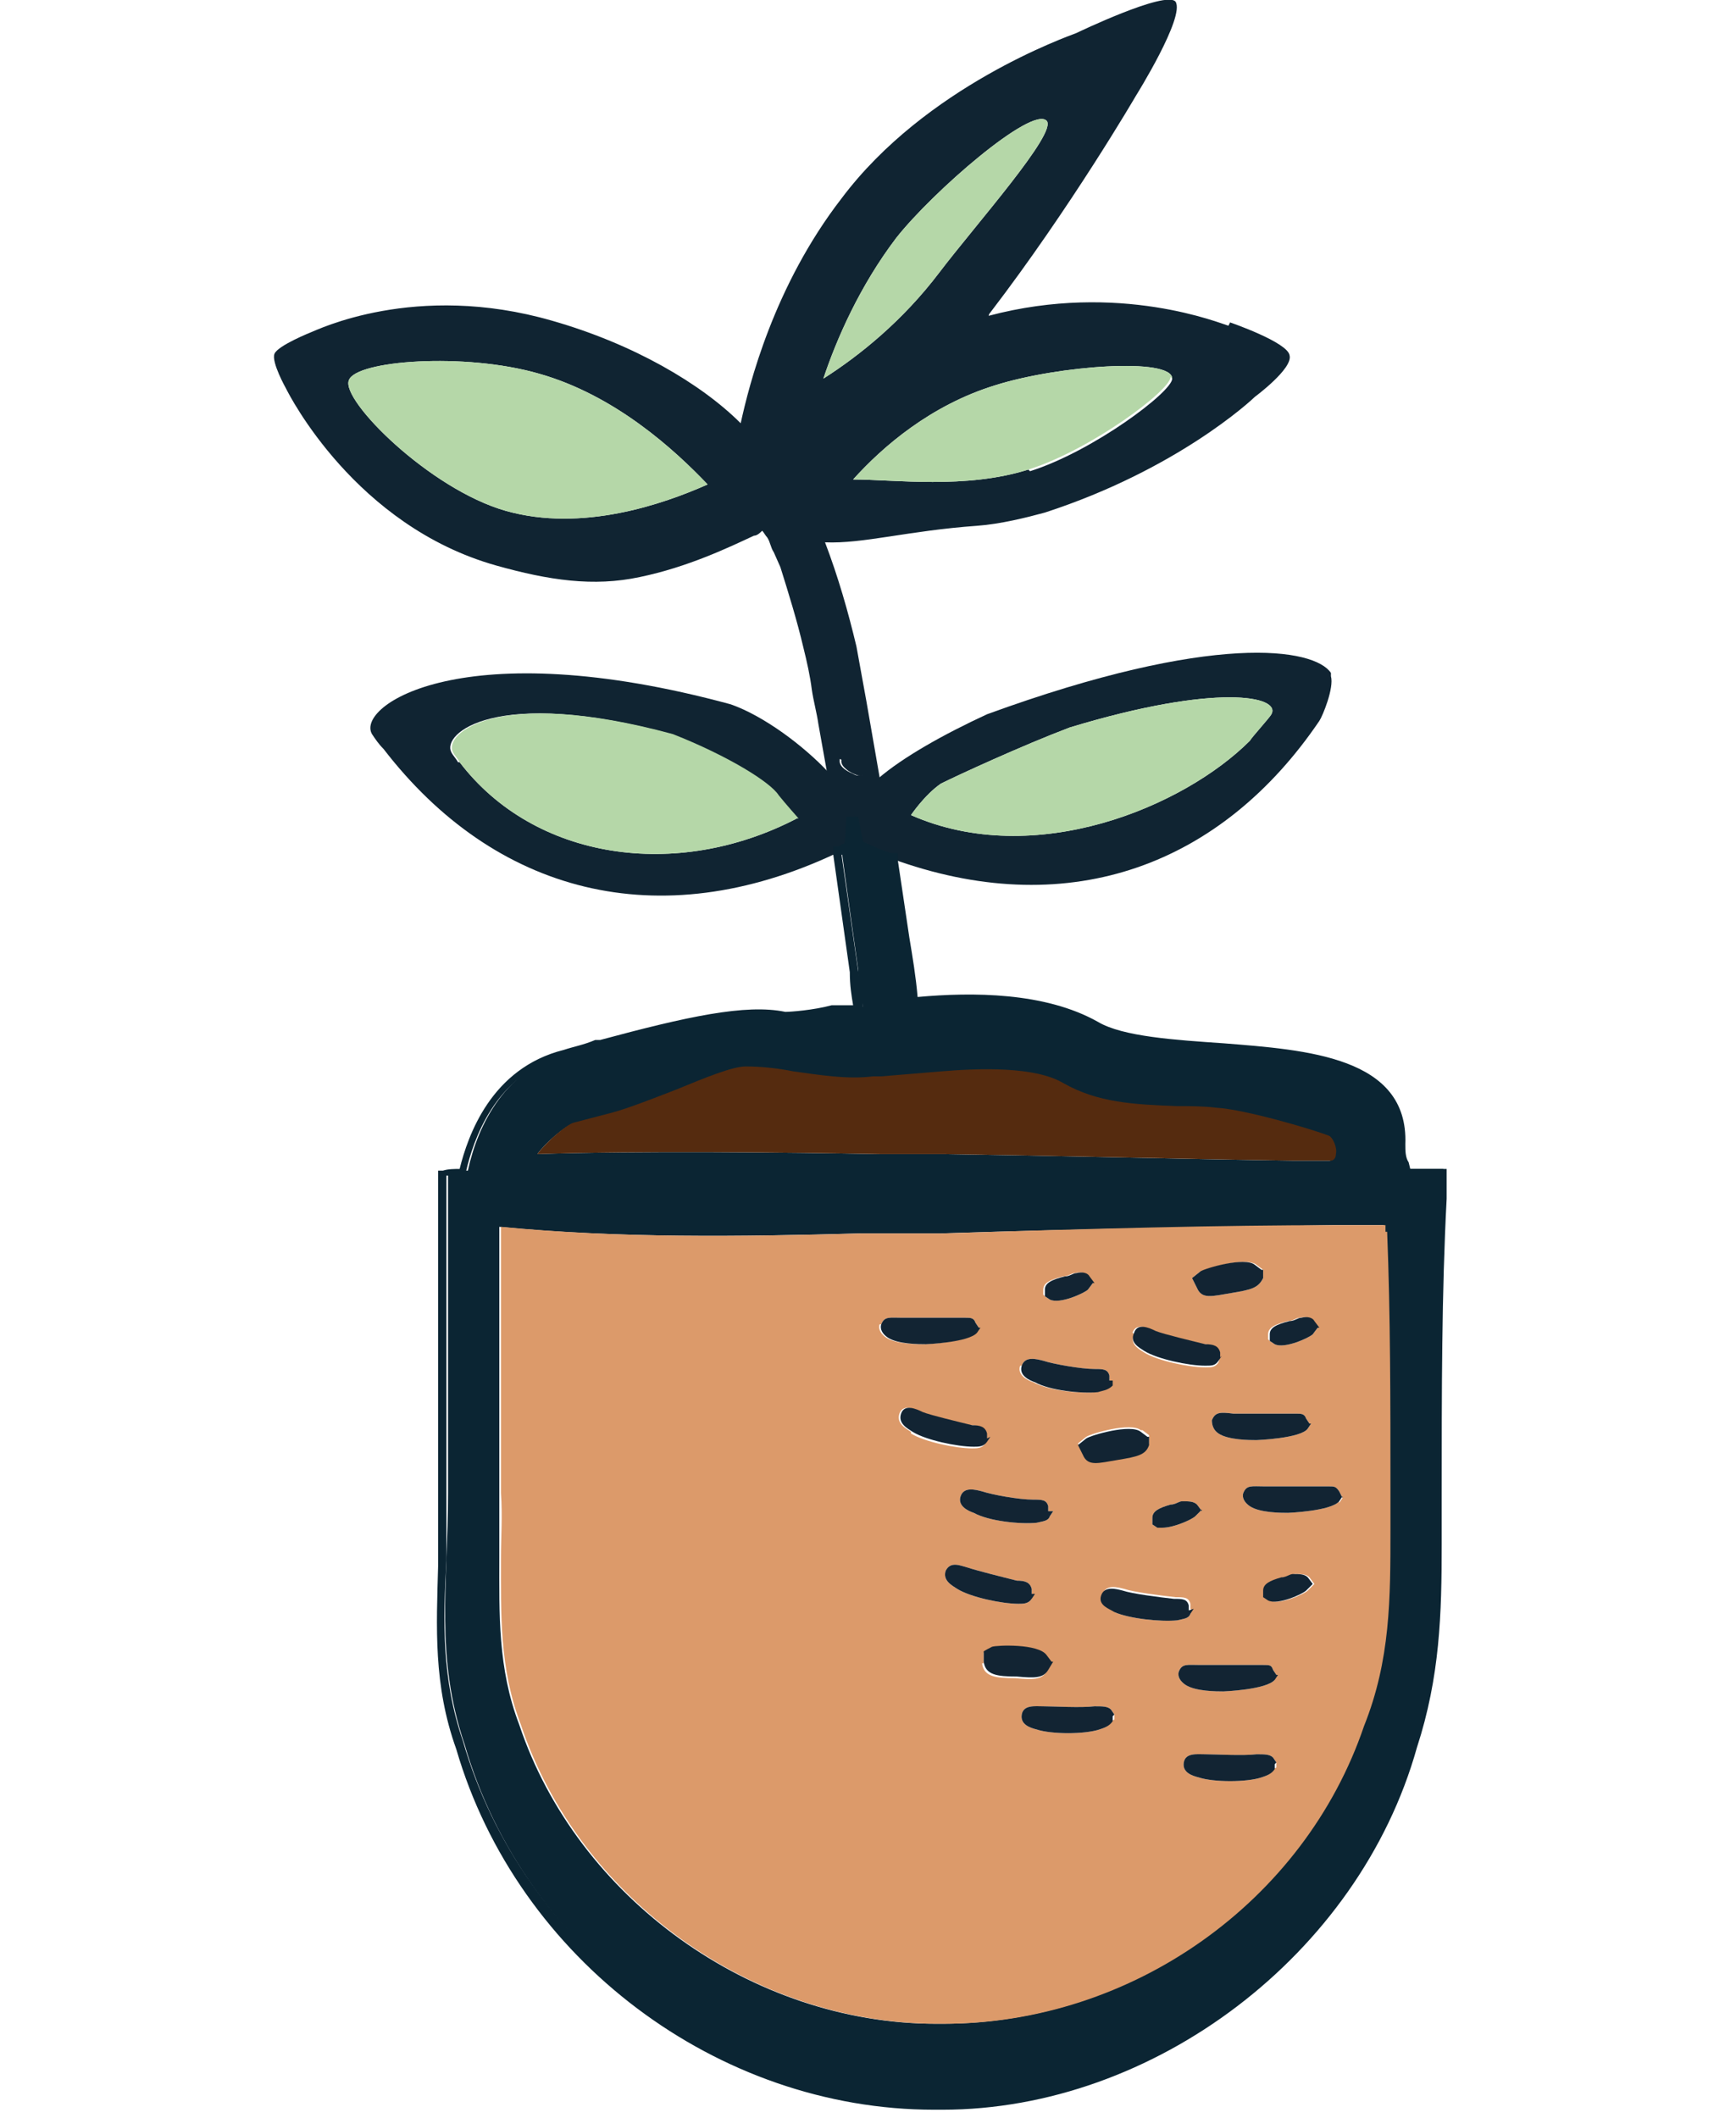 <?xml version="1.0" encoding="UTF-8"?> <svg xmlns="http://www.w3.org/2000/svg" id="Calque_2" version="1.1" viewBox="0 0 105 128.1"><defs><style> .st0 { fill: #102432; } .st1 { fill: #122433; } .st2 { fill: #dc9a6a; } .st3 { fill: #0b2533; } .st4 { fill: #b5d7a8; } .st5 { fill: #552b0f; } </style></defs><g><path class="st0" d="M50,45.3s0,0,0,0h0Z"></path><path class="st0" d="M52.7,46.4c0,.2-.2.3-.3.4-.1.1-.4.2-.7,0-.5-.2-.9-.5-.8-.9,0-.2.2-.4.4-.5.2-.1.6-.1.8,0,.5.2.6.5.4.9Z"></path><path class="st0" d="M50,45.3h0s0,0,0,0h0ZM52.3,45.5c-.3,0-.6,0-.8,0-.2,0-.4.3-.4.5-.2.4.2.7.8.9.3,0,.5,0,.7,0,.1,0,.2-.2.3-.4.2-.5.1-.8-.4-.9Z"></path></g><path class="st0" d="M50.1,46.7c-1.5-1.6-3.9-3.4-5.9-4.1-16.2-4.4-22.7.1-21.7,1.8.2.3.4.6.7.9,6.7,8.7,16.6,11.4,27.4,6.3.1,0,.2,0,.3-.1.2,0,.4-.2.6-.3l.2-1.7v-.2c0-.7-.6-1.6-1.5-2.6ZM27.7,46.1c-.1-.2-.3-.4-.4-.6-.6-1.1,2.6-4,13.3-1.1,3.3,1.3,5.9,2.9,6.4,3.7.4.5,1.2,1.4,1.2,1.4-7.3,3.8-15.9,2.5-20.4-3.4Z"></path><path class="st4" d="M48.2,49.5c-7.3,3.8-15.9,2.5-20.4-3.4-.1-.2-.3-.4-.4-.6-.6-1.1,2.6-4,13.3-1.1,3.3,1.3,5.9,2.9,6.4,3.7.4.5,1.2,1.4,1.2,1.4Z"></path><path class="st0" d="M80.5,40.7c-1-1.5-7.1-2.5-20.8,2.5-2.6,1.2-5.1,2.6-6.6,3.9-.9.8-1.5,1.5-1.5,2.2h0c0,.1,0,.1,0,.2l.3,1.7c.7.3,1.4.6,2.1.8.1,0,.2,0,.4.1,10.4,3.6,19.5.2,25.4-8.5.2-.3.9-2,.7-2.7ZM76.9,43.2c-.1.2-1.2,1.4-1.3,1.6-4,4-13,7.8-20.5,4.5,0,0,.8-1.2,1.8-1.9,1-.5,4.9-2.3,7.8-3.4,8.9-2.7,12.8-1.9,12.2-.8Z"></path><path class="st4" d="M76.9,43.2c-.1.2-1.2,1.4-1.3,1.6-4,4-13,7.8-20.5,4.5,0,0,.8-1.2,1.8-1.9,1-.5,4.9-2.3,7.8-3.4,8.9-2.7,12.8-1.9,12.2-.8Z"></path><path class="st0" d="M74.3,19.7c-.4-.1-6.6-2.7-14.5-.6,0,0,0-.1.1-.2,4.9-6.4,8.8-13.1,8.8-13.1,0,0,3-4.8,2.4-5.7-.6-.7-6,1.9-6,1.9-.5.2-9.1,3.2-14.2,10-4.1,5.3-5.6,11.3-6.1,13.6-2.4-2.4-6.5-4.8-11.4-6.2-8.3-2.4-14.3.6-14.6.7,0,0-2,.8-2.2,1.3-.2.5.7,2.1.7,2.1.2.4,4.2,8.3,12.7,10.7,3.2.9,5.9,1.3,8.7.7,2.9-.6,5.4-1.8,6.9-2.5.2,0,.4-.2.5-.3.1.1.2.3.3.4.2.3.2.6.4.9l.4.9c.5,1.6,1,3.2,1.4,4.9.2.8.4,1.7.5,2.5.1.7.3,1.4.4,2.1l.5,2.8v.7c.1,0,.7,3.7.7,3.7v.3c.3,0,.5-.2.7-.3l.2-1.7h0c0,0,0,0,0,0l.3,1.7c.7.3,1.4.6,2.1.8h0c0,0,0-.4,0-.4l-.8-4.4h0c0,0-.8-4.6-.8-4.6l-.6-3.3c-.5-2.1-1.1-4.2-1.9-6.3,2.3.1,5-.7,9.2-1,1.4-.1,3-.5,4.1-.8,8-2.6,12.5-6.8,12.7-7,0,0,2.3-1.7,2.1-2.5-.1-.8-3.6-2-3.6-2ZM30.6,30.9c-4.6-1.3-10-6.7-9.5-7.9.4-1.2,7-1.7,11.5-.4,4.6,1.3,8.2,4.6,10.2,6.7-2.7,1.2-7.6,2.9-12.2,1.6ZM51,46c0-.2.2-.4.4-.5.2-.1.6-.1.8,0,.5.2.6.5.4.9,0,.2-.2.3-.3.4-.1.1-.4.2-.7,0-.5-.2-.9-.5-.8-.9ZM50,45.2h0s0,0,0,0h0ZM49.8,22.9c.8-2.4,2.2-5.6,4.4-8.5,2.2-2.8,8.2-8,9.1-7.1.7.7-4.3,6.3-6.5,9.2-2.2,2.9-4.8,5-7,6.4ZM62.2,28.4c-3.8,1.2-8.1.6-10.6.6,1.8-2,4.7-4.5,8.6-5.7,3.8-1.2,10.7-1.7,10.7-.4,0,.8-4.8,4.4-8.6,5.6Z"></path><path class="st4" d="M42.8,29.3c-2.7,1.2-7.6,2.9-12.2,1.6-4.6-1.3-10-6.7-9.5-7.9.4-1.2,7-1.7,11.5-.4,4.6,1.3,8.2,4.6,10.2,6.7Z"></path><path class="st4" d="M56.8,16.5c-2.2,2.9-4.8,5-7,6.4.8-2.4,2.2-5.6,4.4-8.5,2.2-2.8,8.2-8,9.1-7.1.7.7-4.3,6.3-6.5,9.2Z"></path><path class="st4" d="M70.8,22.8c0,.8-4.8,4.4-8.6,5.6-3.8,1.2-8.1.6-10.6.6,1.8-2,4.7-4.5,8.6-5.7,3.8-1.2,10.7-1.7,10.7-.4Z"></path><g><path class="st3" d="M85,70.7c-.2-.4-.4-.9-.3-1.5.2-5-5.9-5.4-10.7-5.8-2.9-.2-6.2-.5-7.7-1.4-2.9-1.7-7.1-1.8-11-1.5-.1-1.3-.3-2.6-.5-3.9l-.7-4.8c-.7-.2-1.4-.5-2.1-.8l-.3-1.7s0,0,0,0h0l-.2,1.8c-.2.1-.4.2-.6.3h0c0,.1,1,7.2,1,7.2,0,.8.2,1.6.3,2.3-.4,0-.7,0-1,.1-1.4.1-3.1.4-3.5.3-2.4-.5-5.9.3-11.1,1.7-.8.2-1.5.4-2.2.6-3.8,1-5.5,4.4-6.1,7.2-.4,0-.8,0-1.2.1v1.3s0,18.1,0,18.1c0,5.5-.8,9.9,1,15.2,3.6,12.5,15.8,21.7,28.9,21.6,13,0,25-9.3,28.5-21.7,1.7-5.3,1.4-9.6,1.5-15.1,0-6,0-12,.3-18.1v-1.5c-.8,0-1.3,0-2.1,0ZM30,90.2v-16.5c7.7.8,15.6.6,23.4.5,1.1,0,2.2,0,3.3,0h.3c7.9-.2,15.8-.3,23.7-.5,1.1,0,2.3,0,3.4,0,0,.3,0,.5,0,.8.1,5.3.2,10.5.2,15.7,0,5.1.2,9.5-1.7,14.3-3.7,10.9-14.5,18.4-25.9,18.2-11.3,0-22.1-7.5-25.6-18.3-1.8-4.8-1-9.1-1.2-14.2ZM45,64.2c2.1,0,5,.9,7.7.6.3,0,.6,0,1-.1l3.1-.3c2.9-.2,5.9-.2,7.6.7,2.6,1.5,5.5,1.2,9.2,1.5,1.8.1,5.9,1.3,7,1.8.5.4,1,1.9,0,2.2-7.4-.1-16.1-.3-23.5-.4-.2,0-.5,0-.7,0h-3.2c-6.3-.1-15.1-.3-21.4.1.3-.7,2.1-2.4,2.8-2.6.7-.2,1.5-.4,2.3-.6,2.5-.7,6.6-2.8,8.2-2.9Z"></path><path class="st3" d="M80.7,68.1c-1.2-.5-5.3-1.7-7.1-1.8-.8,0-1.7,0-2.4-.1-2.5,0-4.6-.2-6.6-1.3-1.8-1.1-5.1-1-7.8-.8l-3.2.3h-.4c-.2,0-.4,0-.6.1-1.5.2-3.1,0-4.6-.3-1.1-.2-2.1-.3-3-.3-.9,0-2.6.7-4.4,1.5-1.4.6-2.8,1.1-3.9,1.4l-2.3.6c-.9.2-2.7,2.1-3,2.8l-.3.5h.6c6.4-.4,15.4-.3,21.4-.2h3.2c.2,0,.5,0,.7,0,6.7.2,14.4.3,21.2.4h2.4s0,0,0,0c.4-.1.7-.5.8-1,.1-.6-.2-1.5-.7-1.8ZM80.5,70.2h-2.2c-6.8-.1-14.6-.3-21.2-.4-.2,0-.5,0-.7,0h-3.2c-5.7-.1-14.4-.2-20.7,0,.6-.8,1.8-1.8,2.2-1.9l2.3-.6c1.1-.3,2.6-.9,3.9-1.4,1.7-.7,3.4-1.4,4.2-1.4.9,0,1.9.1,2.9.3,1.5.2,3.2.5,4.8.3.2,0,.4,0,.5,0l3.6-.3c2.4-.2,5.7-.3,7.4.7,2.1,1.2,4.3,1.3,6.9,1.4.8,0,1.6,0,2.4.1,1.7.1,5.8,1.3,6.8,1.7.2.1.5.7.4,1.1,0,.3-.2.4-.3.4ZM84.5,74.5c0-.1,0-.3,0-.4s0-.3,0-.4v-.3s-.6,0-.6,0c-1.1,0-2.1,0-3.1,0-6.9,0-14.4.2-23.7.5h-4.9c-7.3.2-14.8.3-22.1-.4h-.4s0,16.8,0,16.8c0,1.3,0,2.7,0,3.9,0,3.5-.1,6.8,1.2,10.3,3.5,10.8,14.4,18.6,25.8,18.6.1,0,.3,0,.4,0,11.7,0,22.3-7.6,26-18.5,1.6-4.1,1.6-8,1.7-12.1,0-.7,0-1.5,0-2.3,0-5.4,0-10.7-.2-15.8ZM82.4,104.4c-3.6,10.6-14,18-25.4,18h-.4c-11.1,0-21.7-7.6-25.2-18.1-1.3-3.4-1.2-6.7-1.2-10.1,0-1.3,0-2.6,0-3.9v-16.1c7.2.7,14.6.6,21.8.4h4.9c9.2-.3,16.8-.4,23.7-.5,1,0,2.1,0,3.1,0h0c0,.2,0,.3,0,.5.1,5,.2,10.4.2,15.7,0,.8,0,1.5,0,2.3,0,4.2,0,7.9-1.6,11.9h0ZM84.5,74.5c0-.1,0-.3,0-.4s0-.3,0-.4v-.3s-.6,0-.6,0c-1.1,0-2.1,0-3.1,0-6.9,0-14.4.2-23.7.5h-4.9c-7.3.2-14.8.3-22.1-.4h-.4s0,16.8,0,16.8c0,1.3,0,2.7,0,3.9,0,3.5-.1,6.8,1.2,10.3,3.5,10.8,14.4,18.6,25.8,18.6.1,0,.3,0,.4,0,11.7,0,22.3-7.6,26-18.5,1.6-4.1,1.6-8,1.7-12.1,0-.7,0-1.5,0-2.3,0-5.4,0-10.7-.2-15.8ZM82.4,104.4c-3.6,10.6-14,18-25.4,18h-.4c-11.1,0-21.7-7.6-25.2-18.1-1.3-3.4-1.2-6.7-1.2-10.1,0-1.3,0-2.6,0-3.9v-16.1c7.2.7,14.6.6,21.8.4h4.9c9.2-.3,16.8-.4,23.7-.5,1,0,2.1,0,3.1,0h0c0,.2,0,.3,0,.5.1,5,.2,10.4.2,15.7,0,.8,0,1.5,0,2.3,0,4.2,0,7.9-1.6,11.9h0ZM53,70.4h3.2c.2,0,.5,0,.7,0,6.7.2,14.4.3,21.2.4h2.4s0,0,0,0c.4-.1.7-.5.8-1,.1-.6-.2-1.5-.7-1.8-1.2-.5-5.3-1.7-7.1-1.8-.8,0-1.7,0-2.4-.1-2.5,0-4.6-.2-6.6-1.3-1.8-1.1-5.1-1-7.8-.8l-3.2.3h-.4c-.2,0-.4,0-.6.1-1.5.2-3.1,0-4.6-.3-1.1-.2-2.1-.3-3-.3-.9,0-2.6.7-4.4,1.5-1.4.6-2.8,1.1-3.9,1.4l-2.3.6c-.9.2-2.7,2.1-3,2.8l-.3.5h.6c6.4-.4,15.4-.3,21.4-.2ZM40.8,66c1.7-.7,3.4-1.4,4.2-1.4.9,0,1.9.1,2.9.3,1.5.2,3.2.5,4.8.3.2,0,.4,0,.5,0l3.6-.3c2.4-.2,5.7-.3,7.4.7,2.1,1.2,4.3,1.3,6.9,1.4.8,0,1.6,0,2.4.1,1.7.1,5.8,1.3,6.8,1.7.2.1.5.7.4,1.1,0,.3-.2.4-.3.4h-2.2c-6.8-.1-14.6-.3-21.2-.4-.2,0-.5,0-.7,0h-3.2c-5.7-.1-14.4-.2-20.7,0,.6-.8,1.8-1.8,2.2-1.9l2.3-.6c1.1-.3,2.6-.9,3.9-1.4ZM85.2,70.3c-.2-.3-.2-.7-.2-1.1.2-5.3-6-5.7-11-6.1-2.9-.2-6.1-.4-7.6-1.3-3.2-1.8-7.6-1.8-10.9-1.5-.1-1.2-.3-2.4-.5-3.6l-.7-4.7v-.4c0,0-.2,0-.2,0,0,0-.1,0-.2,0-.6-.2-1.1-.4-1.7-.7l-.3-1.5h-.7c0,0-.1,1.6-.1,1.6-.1,0-.2.1-.4.2,0,0,0,0,0,0h-.3c0,.1,0,.5,0,.5l1,7.1h0c0,.8.1,1.4.2,2h-1.3c-1.1.3-2.5.4-2.8.4-2.4-.5-6,.3-11.2,1.7h-.3c-.7.3-1.3.4-1.9.6-4.4,1.1-5.8,5.2-6.3,7.2-.3,0-.7,0-1,.1h-.3s0,19.7,0,19.7c0,1.5,0,2.8,0,4.2-.1,3.7-.3,7.2,1.1,11.1,3.7,12.7,15.8,21.8,28.9,21.8h.5c12.8,0,25.2-9.4,28.7-21.9,1.4-4.3,1.5-8.1,1.5-12.3,0-.9,0-1.9,0-2.8,0-6.5,0-12.4.3-18.1v-1.8c0,0-2.2,0-2.2,0ZM51.7,51.4h0c.7.3,1.3.6,1.9.8l.7,4.6c.2,1.3.4,2.6.5,3.9v.3s.4,0,.4,0c3.1-.2,7.7-.4,10.8,1.4,1.6.9,4.9,1.2,7.9,1.4,4.7.4,10.5.8,10.3,5.4,0,.6.1,1.1.4,1.6v.2c0,0,2.1,0,2.1,0v1.1c-.2,5.7-.3,11.6-.3,18.1,0,1,0,1.9,0,2.9,0,4.2,0,7.9-1.5,12.1-3.5,12.3-15.5,21.5-28.1,21.5-.2,0-.3,0-.5,0-12.8,0-24.7-8.9-28.3-21.4-1.3-3.8-1.2-7.3-1-10.9,0-1.3,0-2.7,0-4.2v-18.1c0,0,0-1,0-1,.3,0,.5,0,.8,0h.4s0-.3,0-.3c.4-1.7,1.7-5.9,5.9-6.9.6-.2,1.3-.3,1.9-.5h.3c5.1-1.4,8.6-2.3,10.9-1.8.4,0,1.5,0,3-.2l2-.2v-.3c0-.7-.2-1.5-.3-2.2l-1-7c.1,0,.3-.1.4-.2h0ZM57,73.9h-4.9c-7.3.2-14.8.3-22.1-.4h-.4s0,16.8,0,16.8c0,1.3,0,2.7,0,3.9,0,3.5-.1,6.8,1.2,10.3,3.5,10.8,14.4,18.6,25.8,18.6.1,0,.3,0,.4,0,11.7,0,22.3-7.6,26-18.5,1.6-4.1,1.6-8,1.7-12.1,0-.7,0-1.5,0-2.3,0-5.4,0-10.7-.2-15.8,0-.1,0-.3,0-.4s0-.3,0-.4v-.3s-.6,0-.6,0c-1.1,0-2.1,0-3.1,0-6.9,0-14.4.2-23.7.5ZM84,92.5c0,4.2,0,7.9-1.6,11.9h0c-3.6,10.6-14,18-25.4,18h-.4c-11.1,0-21.7-7.6-25.2-18.1-1.3-3.4-1.2-6.7-1.2-10.1,0-1.3,0-2.6,0-3.9v-16.1c7.2.7,14.6.6,21.8.4h4.9c9.2-.3,16.8-.4,23.7-.5,1,0,2.1,0,3.1,0h0c0,.2,0,.3,0,.5.1,5,.2,10.4.2,15.7,0,.8,0,1.5,0,2.3ZM48,64.2c-1.1-.2-2.1-.3-3-.3-.9,0-2.6.7-4.4,1.5-1.4.6-2.8,1.1-3.9,1.4l-2.3.6c-.9.2-2.7,2.1-3,2.8l-.3.5h.6c6.4-.4,15.4-.3,21.4-.2h3.2c.2,0,.5,0,.7,0,6.7.2,14.4.3,21.2.4h2.4s0,0,0,0c.4-.1.7-.5.8-1,.1-.6-.2-1.5-.7-1.8-1.2-.5-5.3-1.7-7.1-1.8-.8,0-1.7,0-2.4-.1-2.5,0-4.6-.2-6.6-1.3-1.8-1.1-5.1-1-7.8-.8l-3.2.3h-.4c-.2,0-.4,0-.6.1-1.5.2-3.1,0-4.6-.3ZM53.2,65.1l3.6-.3c2.4-.2,5.7-.3,7.4.7,2.1,1.2,4.3,1.3,6.9,1.4.8,0,1.6,0,2.4.1,1.7.1,5.8,1.3,6.8,1.7.2.1.5.7.4,1.1,0,.3-.2.4-.3.4h-2.2c-6.8-.1-14.6-.3-21.2-.4-.2,0-.5,0-.7,0h-3.2c-5.7-.1-14.4-.2-20.7,0,.6-.8,1.8-1.8,2.2-1.9l2.3-.6c1.1-.3,2.6-.9,3.9-1.4,1.7-.7,3.4-1.4,4.2-1.4.9,0,1.9.1,2.9.3,1.5.2,3.2.5,4.8.3.2,0,.4,0,.5,0ZM80.7,68.1c-1.2-.5-5.3-1.7-7.1-1.8-.8,0-1.7,0-2.4-.1-2.5,0-4.6-.2-6.6-1.3-1.8-1.1-5.1-1-7.8-.8l-3.2.3h-.4c-.2,0-.4,0-.6.1-1.5.2-3.1,0-4.6-.3-1.1-.2-2.1-.3-3-.3-.9,0-2.6.7-4.4,1.5-1.4.6-2.8,1.1-3.9,1.4l-2.3.6c-.9.2-2.7,2.1-3,2.8l-.3.5h.6c6.4-.4,15.4-.3,21.4-.2h3.2c.2,0,.5,0,.7,0,6.7.2,14.4.3,21.2.4h2.4s0,0,0,0c.4-.1.7-.5.8-1,.1-.6-.2-1.5-.7-1.8ZM80.5,70.2h-2.2c-6.8-.1-14.6-.3-21.2-.4-.2,0-.5,0-.7,0h-3.2c-5.7-.1-14.4-.2-20.7,0,.6-.8,1.8-1.8,2.2-1.9l2.3-.6c1.1-.3,2.6-.9,3.9-1.4,1.7-.7,3.4-1.4,4.2-1.4.9,0,1.9.1,2.9.3,1.5.2,3.2.5,4.8.3.2,0,.4,0,.5,0l3.6-.3c2.4-.2,5.7-.3,7.4.7,2.1,1.2,4.3,1.3,6.9,1.4.8,0,1.6,0,2.4.1,1.7.1,5.8,1.3,6.8,1.7.2.1.5.7.4,1.1,0,.3-.2.4-.3.4ZM84.5,74.5c0-.1,0-.3,0-.4s0-.3,0-.4v-.3s-.6,0-.6,0c-1.1,0-2.1,0-3.1,0-6.9,0-14.4.2-23.7.5h-4.9c-7.3.2-14.8.3-22.1-.4h-.4s0,16.8,0,16.8c0,1.3,0,2.7,0,3.9,0,3.5-.1,6.8,1.2,10.3,3.5,10.8,14.4,18.6,25.8,18.6.1,0,.3,0,.4,0,11.7,0,22.3-7.6,26-18.5,1.6-4.1,1.6-8,1.7-12.1,0-.7,0-1.5,0-2.3,0-5.4,0-10.7-.2-15.8ZM82.4,104.4c-3.6,10.6-14,18-25.4,18h-.4c-11.1,0-21.7-7.6-25.2-18.1-1.3-3.4-1.2-6.7-1.2-10.1,0-1.3,0-2.6,0-3.9v-16.1c7.2.7,14.6.6,21.8.4h4.9c9.2-.3,16.8-.4,23.7-.5,1,0,2.1,0,3.1,0h0c0,.2,0,.3,0,.5.1,5,.2,10.4.2,15.7,0,.8,0,1.5,0,2.3,0,4.2,0,7.9-1.6,11.9h0ZM84.5,74.5c0-.1,0-.3,0-.4s0-.3,0-.4v-.3s-.6,0-.6,0c-1.1,0-2.1,0-3.1,0-6.9,0-14.4.2-23.7.5h-4.9c-7.3.2-14.8.3-22.1-.4h-.4s0,16.8,0,16.8c0,1.3,0,2.7,0,3.9,0,3.5-.1,6.8,1.2,10.3,3.5,10.8,14.4,18.6,25.8,18.6.1,0,.3,0,.4,0,11.7,0,22.3-7.6,26-18.5,1.6-4.1,1.6-8,1.7-12.1,0-.7,0-1.5,0-2.3,0-5.4,0-10.7-.2-15.8ZM82.4,104.4c-3.6,10.6-14,18-25.4,18h-.4c-11.1,0-21.7-7.6-25.2-18.1-1.3-3.4-1.2-6.7-1.2-10.1,0-1.3,0-2.6,0-3.9v-16.1c7.2.7,14.6.6,21.8.4h4.9c9.2-.3,16.8-.4,23.7-.5,1,0,2.1,0,3.1,0h0c0,.2,0,.3,0,.5.1,5,.2,10.4.2,15.7,0,.8,0,1.5,0,2.3,0,4.2,0,7.9-1.6,11.9h0ZM80.7,68.1c-1.2-.5-5.3-1.7-7.1-1.8-.8,0-1.7,0-2.4-.1-2.5,0-4.6-.2-6.6-1.3-1.8-1.1-5.1-1-7.8-.8l-3.2.3h-.4c-.2,0-.4,0-.6.1-1.5.2-3.1,0-4.6-.3-1.1-.2-2.1-.3-3-.3-.9,0-2.6.7-4.4,1.5-1.4.6-2.8,1.1-3.9,1.4l-2.3.6c-.9.2-2.7,2.1-3,2.8l-.3.5h.6c6.4-.4,15.4-.3,21.4-.2h3.2c.2,0,.5,0,.7,0,6.7.2,14.4.3,21.2.4h2.4s0,0,0,0c.4-.1.7-.5.8-1,.1-.6-.2-1.5-.7-1.8ZM80.5,70.2h-2.2c-6.8-.1-14.6-.3-21.2-.4-.2,0-.5,0-.7,0h-3.2c-5.7-.1-14.4-.2-20.7,0,.6-.8,1.8-1.8,2.2-1.9l2.3-.6c1.1-.3,2.6-.9,3.9-1.4,1.7-.7,3.4-1.4,4.2-1.4.9,0,1.9.1,2.9.3,1.5.2,3.2.5,4.8.3.2,0,.4,0,.5,0l3.6-.3c2.4-.2,5.7-.3,7.4.7,2.1,1.2,4.3,1.3,6.9,1.4.8,0,1.6,0,2.4.1,1.7.1,5.8,1.3,6.8,1.7.2.1.5.7.4,1.1,0,.3-.2.4-.3.4Z"></path><path class="st5" d="M80.8,69.8c0,.3-.2.4-.3.4h-2.2c-6.8-.1-14.6-.3-21.2-.4-.2,0-.5,0-.7,0h-3.2c-5.7-.1-14.4-.2-20.7,0,.6-.8,1.8-1.8,2.2-1.9l2.3-.6c1.1-.3,2.6-.9,3.9-1.4,1.7-.7,3.4-1.4,4.2-1.4.9,0,1.9.1,2.9.3,1.5.2,3.2.5,4.8.3.2,0,.4,0,.5,0l3.6-.3c2.4-.2,5.7-.3,7.4.7,2.1,1.2,4.3,1.3,6.9,1.4.8,0,1.6,0,2.4.1,1.7.1,5.8,1.3,6.8,1.7.2.1.5.7.4,1.1Z"></path><path class="st2" d="M83.8,74.5c0-.1,0-.3,0-.4h0c-1,0-2.1,0-3.1,0-6.9,0-14.4.2-23.7.5h-4.9c-7.2.2-14.6.3-21.8-.4v16.1c.1,1.4,0,2.7,0,3.9,0,3.4-.1,6.7,1.2,10.1,3.5,10.5,14,18.1,25.2,18.1h.4c11.4,0,21.8-7.4,25.4-18h0c1.6-4,1.6-7.7,1.6-11.9,0-.8,0-1.5,0-2.3,0-5.4,0-10.7-.2-15.7ZM76.7,81v-.3c0-.4.4-.6,1.2-.8.3,0,.5-.2.7-.2.4-.1.7,0,.8.2l.3.4-.3.4h0c-.2.2-1.7.9-2.3.6t0,0h0s-.3-.2-.3-.2h0ZM79.3,86.1l-.2.3c-.4.6-3.1.7-3.1.7-.4,0-1.7,0-2.3-.4-.3-.2-.4-.5-.4-.8.2-.5.5-.5,1.3-.4,1,0,2.5,0,3.3,0,.2,0,.4,0,.5,0,.3,0,.5,0,.6.3l.2.3ZM72.7,76.9c.3-.2,2.7-.9,3.3-.4l.4.3v.5c-.3.6-.7.7-1.9.9-1.2.2-1.8.4-2.1-.3l-.3-.6.5-.4ZM68.5,80.6c.2-.6.9-.3,1.3-.1.5.2,2.2.6,3,.8.5,0,.8.1.9.5v.3c.1,0,0,.3,0,.3-.2.3-.4.3-.8.3-1,0-2.9-.4-3.7-.9-.3-.2-.9-.5-.6-1.1ZM72.7,91.3l-.4.4c-.2.2-1.3.7-2,.7s-.2,0-.3,0t0,0h0l-.3-.2h0c0-.1,0-.4,0-.4,0-.4.4-.6,1.1-.8.3,0,.5-.2.7-.2.4,0,.7,0,.9.2l.3.4ZM69.1,86.5l.4.3v.5c-.2.6-.7.7-1.9.9-1.2.2-1.8.4-2.1-.3l-.3-.6.5-.4c.3-.2,2.7-.9,3.3-.4ZM63.1,78.3v-.3c0-.4.4-.6,1.2-.8.3,0,.5-.2.7-.2.4-.1.7,0,.8.2l.3.4-.3.4h0c-.2.2-1.7.9-2.3.6t0,0h0s-.3-.2-.3-.2h0ZM61.8,82.6c.2-.6.9-.4,1.3-.3.6.2,2.3.5,3.1.5.5,0,.8,0,.9.4v.3c.1,0,0,.3,0,.3-.2.3-.4.3-.8.4-1,.1-2.9-.1-3.8-.6-.3-.1-1-.4-.8-1ZM63.7,91.4l-.2.3c-.1.3-.4.3-.8.4-1,.1-2.9-.1-3.8-.6-.3-.1-1-.4-.8-1,.2-.6.9-.4,1.3-.3.6.2,2.2.5,3.1.5.5,0,.8,0,.9.4v.3ZM53.3,80.1c.2-.5.5-.4,1.3-.4,1,0,2.5,0,3.3,0,.2,0,.4,0,.5,0,.3,0,.5,0,.6.3l.2.3-.2.3c-.5.6-3.1.7-3.1.7-.4,0-1.7,0-2.3-.4-.3-.2-.5-.5-.4-.8ZM55.1,86.6c-.3-.2-.9-.5-.7-1.1s.9-.3,1.3-.1c.5.2,2.2.6,3,.8.5,0,.8.1.9.5v.3c.1,0,0,.3,0,.3-.2.3-.5.3-.8.3-1,0-2.9-.4-3.7-.9ZM57.2,95c.3-.6.9-.3,1.3-.2.6.2,2.2.6,3,.8.5,0,.8.1.9.5v.3c.1,0,0,.3,0,.3-.2.3-.5.3-.8.3-1,0-2.9-.4-3.7-.9-.3-.2-.9-.5-.7-1.1ZM59.5,100.6v-.6c-.1,0,.5-.3.5-.3.3-.1,2.8-.2,3.3.5l.3.4-.3.5c-.3.5-.8.5-1.9.4-1.2,0-1.9-.1-2-.9ZM67.2,104.1c-.1.3-.4.4-.7.5-.9.3-2.9.3-3.8,0-.4-.1-1-.3-.9-.9.1-.6.8-.5,1.3-.5.6,0,2.3.1,3.1,0,.5,0,.8,0,1,.2l.2.3v.3ZM67.5,97.4c-.3-.2-1-.4-.8-1,.2-.6.9-.4,1.3-.3.6.2,2.2.4,3.1.5.5,0,.8,0,.9.4v.3c.1,0,0,.3,0,.3-.1.3-.4.3-.8.4-1,.1-2.9-.1-3.8-.5ZM77,107c-.1.3-.4.4-.7.5-.9.3-2.9.3-3.8,0-.4-.1-1-.3-.9-.9.1-.6.8-.5,1.3-.5.6,0,2.3.1,3.1,0,.5,0,.8,0,1,.2l.2.3v.3ZM77.1,101.6c-.5.6-3.1.7-3.1.7-.4,0-1.7,0-2.3-.4-.3-.2-.5-.5-.4-.8.2-.5.5-.4,1.3-.4,1,0,2.5,0,3.3,0,.2,0,.4,0,.5,0,.4,0,.5,0,.6.3l.2.3-.2.3ZM79.1,96.2h0c-.2.2-1.7.9-2.3.6t0,0h0l-.3-.2h0c0-.1,0-.4,0-.4,0-.4.4-.6,1.1-.8.3,0,.5-.2.7-.2.4,0,.7,0,.9.2l.3.4-.4.4ZM81,90.8c-.5.6-3.1.7-3.1.7-.4,0-1.7,0-2.3-.4-.3-.2-.5-.5-.4-.8.2-.5.5-.4,1.3-.4,1,0,2.5,0,3.3,0,.2,0,.4,0,.6,0,.3,0,.4,0,.6.3l.2.4-.2.3Z"></path></g><path class="st1" d="M67.3,83.5v.3c-.3.3-.6.3-.9.4-1,.1-2.9-.1-3.8-.6-.3-.1-1-.4-.8-1,.2-.6.9-.4,1.3-.3.6.2,2.3.5,3.1.5.5,0,.8,0,.9.4v.3Z"></path><path class="st1" d="M79.3,86.1l-.2.3c-.4.6-3.1.7-3.1.7-.4,0-1.7,0-2.3-.4-.3-.2-.4-.5-.4-.8.2-.5.5-.5,1.3-.4,1,0,2.5,0,3.3,0,.2,0,.4,0,.5,0,.3,0,.5,0,.6.3l.2.3Z"></path><path class="st1" d="M79.7,80.3l-.3.4h0c-.2.2-1.7.9-2.3.6t0,0h0s-.3-.2-.3-.2h0c0-.1,0-.4,0-.4,0-.4.4-.6,1.2-.8.3,0,.5-.2.7-.2.4-.1.7,0,.8.2l.3.4Z"></path><path class="st1" d="M73.9,82l-.2.3c-.2.3-.4.3-.8.3-1,0-2.9-.4-3.7-.9-.3-.2-.9-.5-.6-1.1.2-.6.9-.3,1.3-.1.5.2,2.2.6,3,.8.5,0,.8.1.9.5v.3Z"></path><path class="st1" d="M76.4,76.8v.5c-.3.6-.7.7-1.9.9-1.2.2-1.8.4-2.1-.3l-.3-.6.5-.4c.3-.2,2.7-.9,3.3-.4l.4.3Z"></path><path class="st1" d="M63.7,91.4l-.2.3c-.1.3-.4.3-.8.4-1,.1-2.9-.1-3.8-.6-.3-.1-1-.4-.8-1,.2-.6.9-.4,1.3-.3.6.2,2.2.5,3.1.5.5,0,.8,0,.9.4v.3Z"></path><path class="st1" d="M59.3,80.3l-.2.3c-.5.6-3.1.7-3.1.7-.4,0-1.7,0-2.3-.4-.3-.2-.5-.5-.4-.8.2-.5.5-.4,1.3-.4,1,0,2.5,0,3.3,0,.2,0,.4,0,.5,0,.3,0,.5,0,.6.3l.2.3Z"></path><path class="st1" d="M66.1,77.6l-.3.4h0c-.2.2-1.7.9-2.3.6t0,0h0s-.3-.2-.3-.2h0c0-.1,0-.4,0-.4,0-.4.4-.6,1.2-.8.3,0,.5-.2.7-.2.4-.1.7,0,.8.2l.3.4Z"></path><path class="st1" d="M59.9,86.9l-.2.3c-.2.3-.5.3-.8.3-1,0-2.9-.4-3.7-.9-.3-.2-.9-.5-.7-1.1s.9-.3,1.3-.1c.5.2,2.2.6,3,.8.5,0,.8.1.9.5v.3Z"></path><path class="st1" d="M69.5,86.9v.5c-.2.6-.7.7-1.9.9-1.2.2-1.8.4-2.1-.3l-.3-.6.5-.4c.3-.2,2.7-.9,3.3-.4l.4.3Z"></path><path class="st1" d="M72.2,97.3l-.2.3c-.1.3-.4.3-.8.4-1,.1-2.9-.1-3.8-.5-.3-.2-1-.4-.8-1,.2-.6.9-.4,1.3-.3.6.2,2.2.4,3.1.5.5,0,.8,0,.9.4v.3Z"></path><path class="st1" d="M77.3,101.3l-.2.3c-.5.6-3.1.7-3.1.7-.4,0-1.7,0-2.3-.4-.3-.2-.5-.5-.4-.8.2-.5.5-.4,1.3-.4,1,0,2.5,0,3.3,0,.2,0,.4,0,.5,0,.4,0,.5,0,.6.3l.2.3Z"></path><path class="st1" d="M79.4,95.8l-.4.4h0c-.2.2-1.7.9-2.3.6t0,0h0l-.3-.2h0c0-.1,0-.4,0-.4,0-.4.4-.6,1.1-.8.3,0,.5-.2.7-.2.4,0,.7,0,.9.2l.3.4Z"></path><path class="st1" d="M62.6,96.4l-.2.3c-.2.3-.5.3-.8.3-1,0-2.9-.4-3.7-.9-.3-.2-.9-.5-.7-1.1.3-.6.9-.3,1.3-.2.6.2,2.2.6,3,.8.5,0,.8.1.9.5v.3Z"></path><path class="st1" d="M67.3,103.8v.3c-.2.3-.5.4-.8.5-.9.3-2.9.3-3.8,0-.4-.1-1-.3-.9-.9.1-.6.8-.5,1.3-.5.6,0,2.3.1,3.1,0,.5,0,.8,0,1,.2l.2.3Z"></path><path class="st1" d="M81.2,90.5l-.2.3c-.5.6-3.1.7-3.1.7-.4,0-1.7,0-2.3-.4-.3-.2-.5-.5-.4-.8.2-.5.5-.4,1.3-.4,1,0,2.5,0,3.3,0,.2,0,.4,0,.6,0,.3,0,.4,0,.6.3l.2.4Z"></path><path class="st1" d="M72.7,91.3l-.4.4c-.2.2-1.3.7-2,.7s-.2,0-.3,0t0,0h0l-.3-.2h0c0-.1,0-.4,0-.4,0-.4.4-.6,1.1-.8.3,0,.5-.2.7-.2.4,0,.7,0,.9.2l.3.4Z"></path><path class="st1" d="M77.1,106.7v.3c-.2.3-.5.4-.8.5-.9.3-2.9.3-3.8,0-.4-.1-1-.3-.9-.9.1-.6.8-.5,1.3-.5.6,0,2.3.1,3.1,0,.5,0,.8,0,1,.2l.2.3Z"></path><path class="st1" d="M63.7,100.5l-.3.5c-.3.5-.8.5-1.9.4-1.2,0-1.9-.1-2-.9v-.6c-.1,0,.5-.3.5-.3.3-.1,2.8-.2,3.3.5l.3.4Z"></path></svg> 